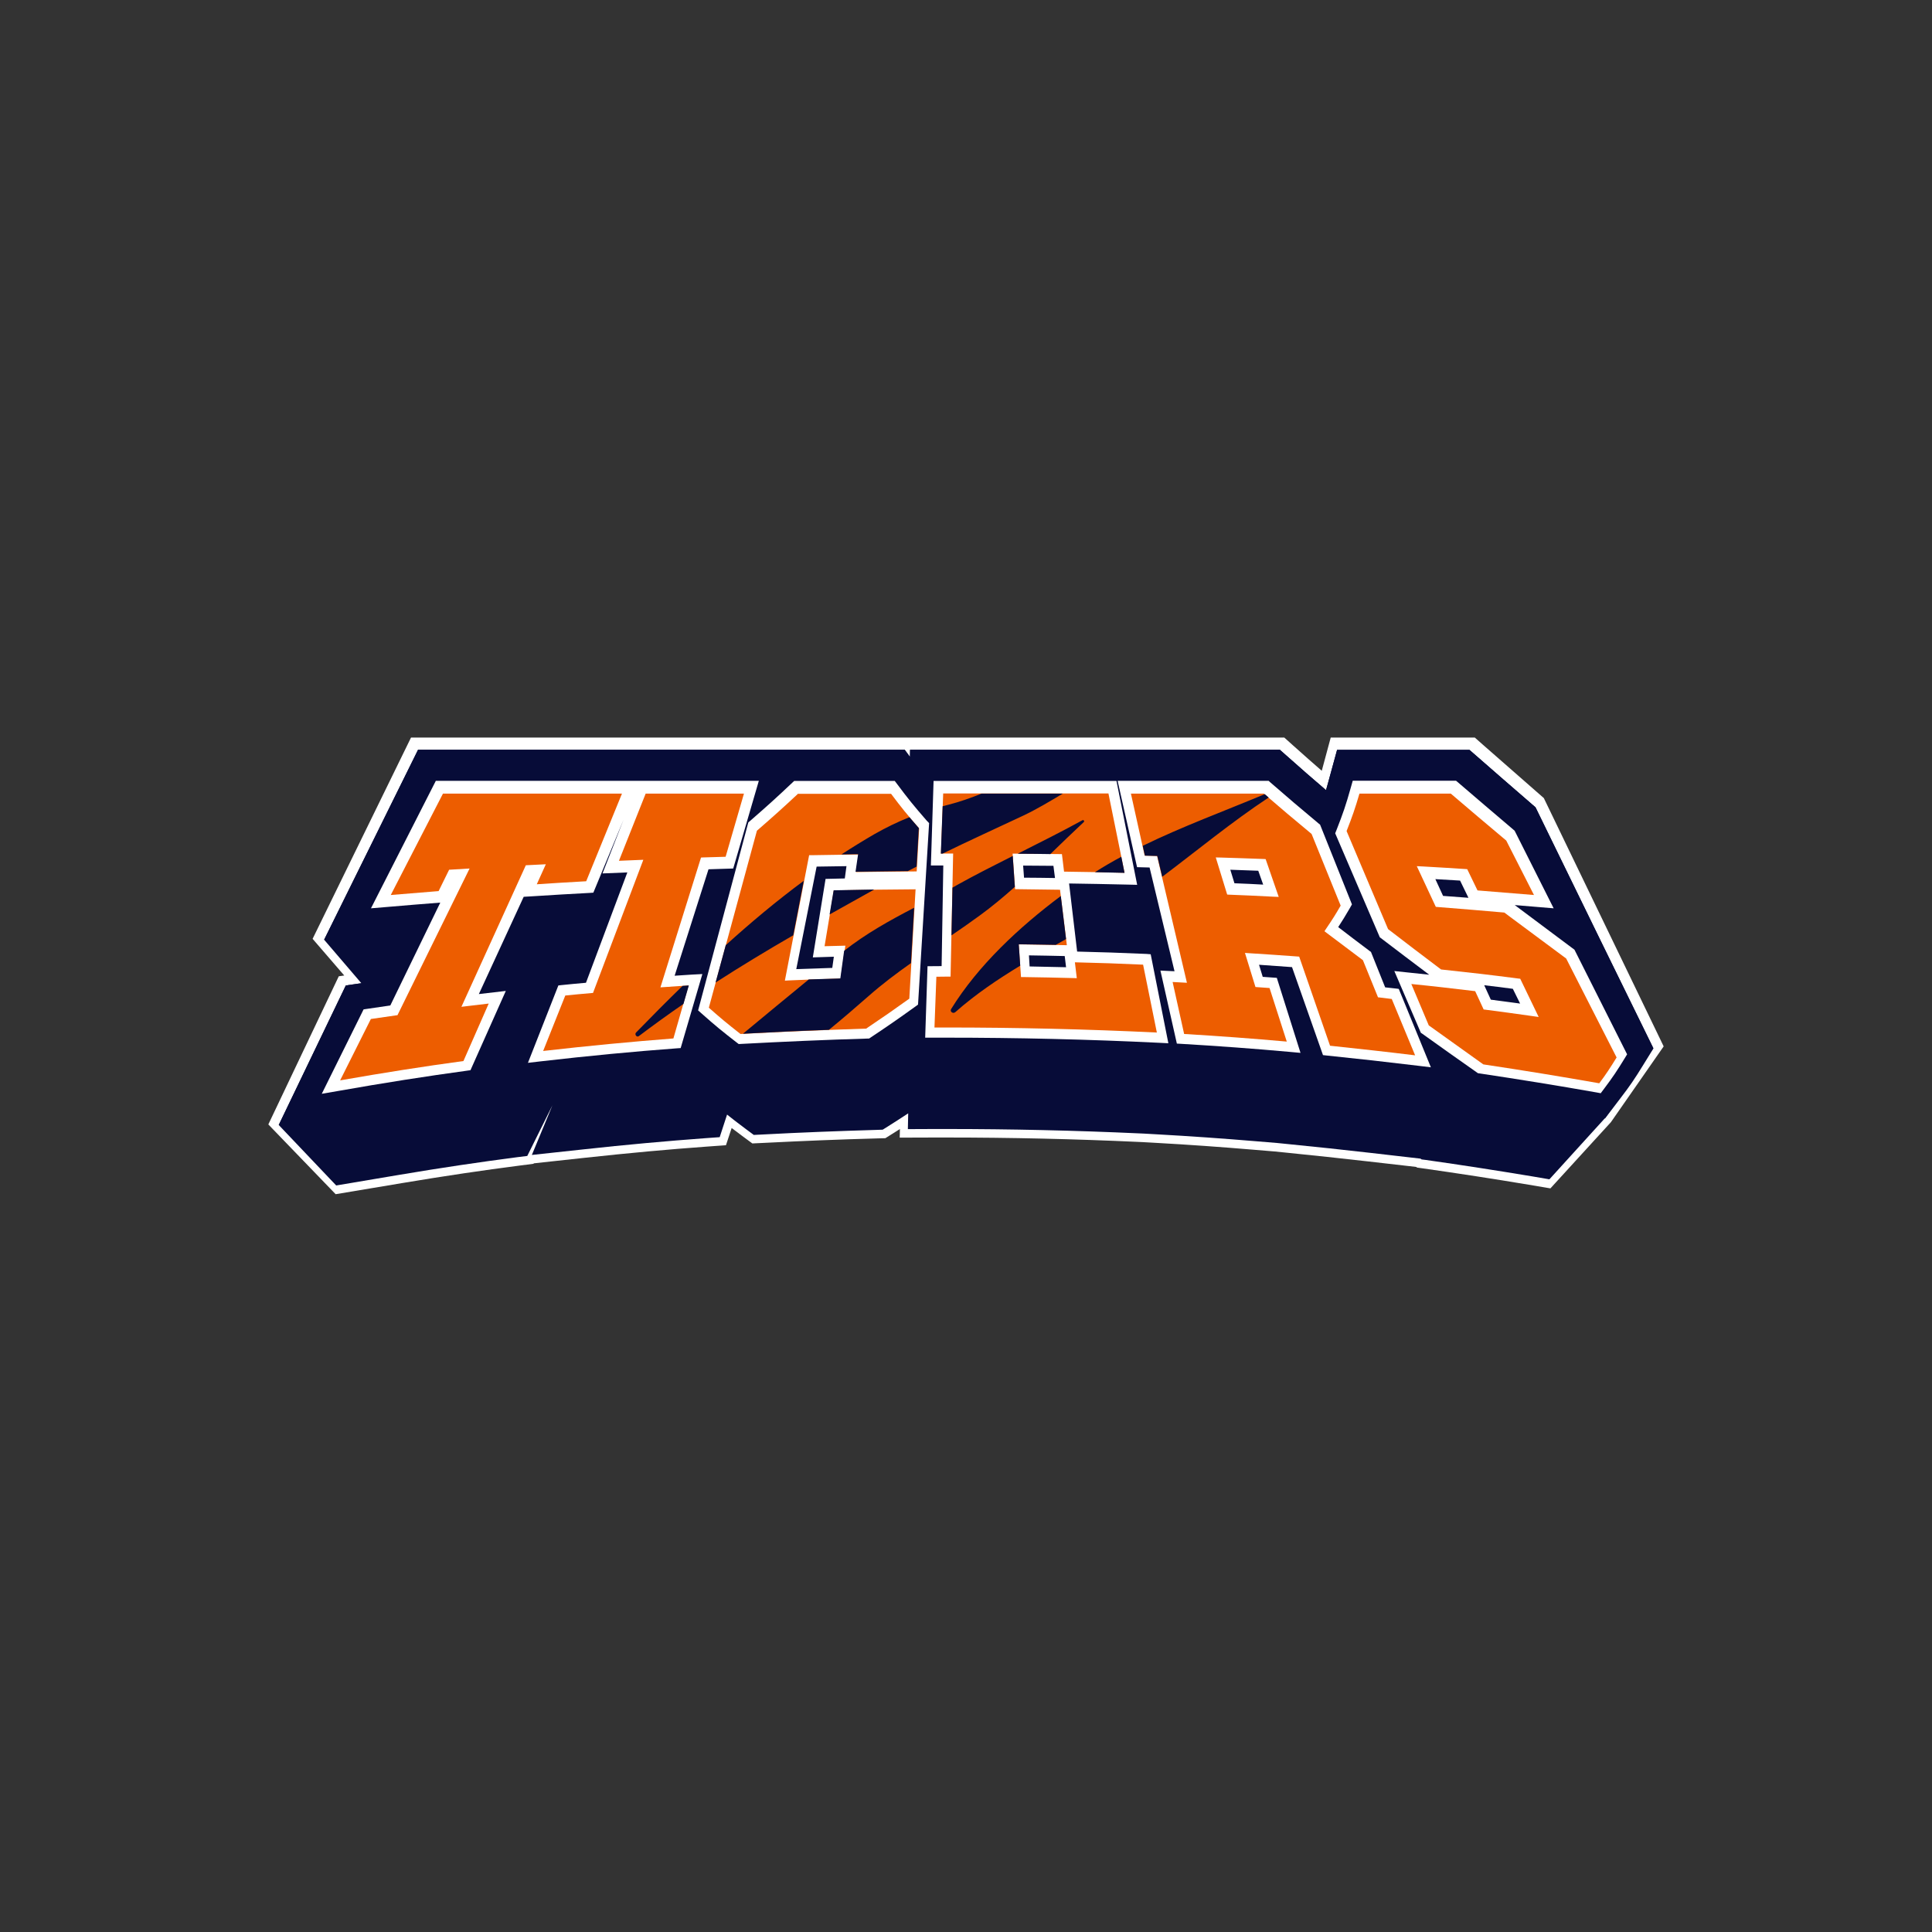 <?xml version="1.0" encoding="UTF-8"?>
<!-- Generator: Adobe Illustrator 27.7.0, SVG Export Plug-In . SVG Version: 6.00 Build 0)  -->
<svg xmlns="http://www.w3.org/2000/svg" xmlns:xlink="http://www.w3.org/1999/xlink" version="1.1" id="Layer_1" x="0px" y="0px" width="1728px" height="1728px" viewBox="0 0 1728 1728" style="enable-background:new 0 0 1728 1728;" xml:space="preserve">
<rect x="0" y="0" width="1728" height="1728" fill="#333333" stroke="none"/>
<style type="text/css">
	.st0{fill:#FFFFFF;}
	.st1{fill:#070C38;}
	.st2{fill:#ED5D00;}
</style>
<g>
	<path class="st0" d="M240,1005.7l63-132.5l4.9-0.7l-28.3-32.8l88-180h781.1l7.8,7c10.3,9.2,17.5,15.6,25.7,22.7l8-29.7h128.9l7,6.2   c19.9,17.5,30.1,26.4,50.8,44.5l3.9,3.4L1488,935.9l-47.2,67.8l-54.1,59.2l-19.5-3.3c-31.1-5.2-62.9-10.1-94.6-14.6l-5.1-0.7   l-0.9-0.6l-42.8-4.9c-24.3-2.8-49.1-5.4-73.7-7.9l-9.9-1l-19.2-1.6c-28.6-2.4-57.8-4.5-86.8-6.1l-12.4-0.7l-4.4-0.2   c-56.5-2.6-113.9-3.9-170.6-3.9c-3.8,0-7.5,0-11.3,0l-30.8,0.1l0.2-7.7c-2.1,1.3-13,8.2-13,8.2l-7.4,0.2   c-33.5,0.9-67.5,2.3-101.1,4l-10.5,0.5l-9.2-6.8c-3.6-2.7-6.6-4.9-9.3-7l-5.1,15.4l-16.7,1.2c-34.8,2.5-70.5,5.8-109.2,10l-46,5   l-0.2,0.4l-11.7,1.5c-33.5,4.3-67.8,9.4-104.9,15.6l-60.4,10.1L240,1005.7z"></path>
	<path class="st1" d="M1431.3,840.7l-57.9-118.6l-3-2.6c-20.7-17.9-30.8-26.7-50.7-44.1l-5.4-4.7h-118.4l-8.4,30.7   c-0.5,1.9-1,3.7-1.5,5.3c-13.2-11.3-21.5-18.5-35.3-30.8l-6-5.3H970l0,0l-156,0l-0.1,6.4l-4.7-6.4H701.5l0,0l-124.2,0l-203.4,0   l-84,169.9l63.6-5.4l-20.2,42.8c-4.7,0.7-8.9,1.3-15,2.2l-9,1.3l-60,124.8l61.4-10.7c40.6-7.1,78.3-12.9,115.1-17.9l9.7-1.3   l23.6-51.4l-19.1,50.4l49.6-5.6c42.6-4.8,82-8.6,120.3-11.4l13.9-1l7-23c5.5,4.6,11,8.9,18.7,14.8l7.7,5.9l8.7-0.5   c36.9-2,74.4-3.6,111.4-4.6l6.2-0.2l5.2-3.4c7.9-5.2,14-9.3,19.8-13.2l-0.3,16l25.7-0.1c4.2,0,8.3,0,12.4,0   c62.6,0,125.9,1.5,188.2,4.5l4.9,0.2l13.6,0.8c31.9,1.9,64.1,4.2,95.6,7l21.2,1.9l10.8,1.1c26.9,2.8,54.2,5.8,81,9l48.4,5.8   l1.1,0.8l4.2,0.6c34.8,5.1,69.7,10.7,103.7,16.7l16.6,2.9l13.4-17.6c8.7-11.3,13.1-17.8,20.6-30l9.2-14.9L1431.3,840.7z    M489.4,858.9l0.2-0.5l-23.3,2.7l16.8-35.5c15.3-1,24.8-1.5,37.6-2.2l-12.1,33.6C506.1,857.3,495.9,858.3,489.4,858.9z    M979.9,815.1c7.8,0.2,15.9,0.3,26.4,0.6l9.7,0.2l3.3,13.3c-14.5-0.6-25.2-1-38.1-1.4L979.9,815.1z"></path>
	<path class="st1" d="M1431.3,840.7l-57.9-118.6l-3-2.6c-20.7-17.9-30.8-26.7-50.7-44.1l-5.4-4.7h-118.4l-8.4,30.7   c-0.5,1.9-1,3.7-1.5,5.3c-13.2-11.3-21.5-18.5-35.3-30.8l-6-5.3H970l0,0l-156,0l-0.1,6.4l-4.7-6.4H701.5l0,0l-124.2,0l-203.4,0   l-84,169.9l33.3,38.9c-1.5,0.2-3.1,0.5-4.9,0.7l-9,1.3l-60,124.8l51.4,54.1l56.4-9.5c37.3-6.3,71.8-11.4,105.6-15.8l8.9-1.1   l22.5-45.3l-18.4,44.4l45.4-4.9c39-4.3,75-7.5,109.9-10.1l12.7-0.9l6.6-20.2c5,4,9.9,7.8,16.9,13l7,5.2l8-0.4   c33.7-1.8,67.9-3.1,101.7-4.1l5.6-0.2l4.8-3c7.3-4.6,12.8-8.2,18-11.6l-0.3,14.1l23.4-0.1c3.8,0,7.6,0,11.4,0   c57.1,0,114.9,1.3,171.7,3.9l4.5,0.2l12.4,0.7c29.1,1.6,58.5,3.7,87.4,6.1l19.4,1.6l9.9,1c24.6,2.4,49.5,5.1,74.1,7.9l44.3,5.1   l1,0.7l3.9,0.5c31.9,4.5,63.9,9.5,95.2,14.7l15.2,2.6l49.8-54.8l43.2-62.5L1431.3,840.7z"></path>
	<g>
		<path class="st0" d="M618.7,871.7c-6.3,0.4-10.6,0.7-15.3,1l30.3-95.2c6.6-0.2,22.1-0.7,22.1-0.7l22.9-78.4l-107.2,0l-181.7,0    l-58,114l14.4-1.2c19.1-1.6,29.2-2.5,47.6-3.9l-44.7,92c-8.3,1.2-13,1.9-21.9,3.2l-2,0.3l-37.4,75.5l13.9-2.4    c41.2-7.3,79.5-13.3,116.9-18.4l2.2-0.3l31.6-70.9c0,0-20.6,2.4-24.1,2.8l40.1-87l8.4-0.5c20.4-1.3,30.6-1.9,51.1-3l2.8-0.2    l27-65.2l-18.8,48c0,0,19-0.8,22.2-0.9L524.1,879c-8.2,0.7-13.2,1.2-22.1,2.1l-2.6,0.3l-27.2,69.2l11.2-1.3    c43.3-5,83.3-8.8,122.3-11.7l3.1-0.2l19.4-66.2L618.7,871.7z"></path>
		<path class="st0" d="M828.7,733.8c-11.4-13.1-16.6-19.5-26.5-32.8l-1.9-2.5h-90l-1.5,1.4c-14.4,13.6-21.9,20.4-38.1,34.5l-1.4,1.2    l-44.9,168.1l3.5,3.1c11.7,10.4,17.8,15.4,31.1,25.7l1.7,1.3l2-0.1c37.5-2,75.5-3.7,113.2-4.8l1.4,0l1.2-0.8    c17.1-11.4,25-16.9,40.3-27.9l2.3-1.7l9.9-162.3L828.7,733.8z M755.6,785.7c-4,0.1-17.2,0.4-17.2,0.4L727,856.3    c0,0,15.3-0.5,18.8-0.6l-1.4,10c-12.4,0.4-20.5,0.7-32.2,1.1l18.2-91.7c10.2-0.2,17.1-0.3,26.7-0.4L755.6,785.7z"></path>
		<path class="st0" d="M1025.4,853.2c-25.2-1.1-38.2-1.5-62-2.1l-7.2-60.9c19.1,0.3,30.8,0.5,52.5,1l8.4,0.2l-18.5-92.9l-163.6,0    l-2.4,75.6l11.1,0l-1.5,90c-2.2,0-12.6,0.1-12.6,0.1l-2.1,63.9c0,0,14.2,0,18.4,0c63.6,0,128,1.5,191.2,4.6l7.9,0.4l-15.8-79.6    L1025.4,853.2z M915.1,774.2c9.8,0.1,16.8,0.1,27.1,0.2l1.4,10.9c-10-0.2-17.3-0.2-27.7-0.3L915.1,774.2z M920.9,864.4l-0.6-9.9    c11.8,0.2,19.7,0.3,32,0.6l1.2,10C941.5,864.8,933.4,864.6,920.9,864.4z"></path>
		<path class="st0" d="M1238.9,883.1l-12.7-31.7l-1-0.7c-11.7-8.8-18.2-13.7-28.3-21.5c3.6-5.4,6.2-9.8,10.2-16.6l2.1-3.7    l-28.5-71.3l-1-0.8c-18.6-15.5-27.1-22.8-43.7-37.2l-1.3-1.2H999.6l17.4,77.2l11.2,0.3l22.3,92.8c-1.2-0.1-12.6-0.6-12.6-0.6    l14.7,65.3l3.5,0.2c32.5,1.9,65.2,4.3,97.3,7.2l9.8,0.9l-21.2-67.1c0,0-9.4-0.7-12.6-0.9l-3.3-10.8c10.2,0.7,17.8,1.2,29.5,2.1    l27.7,78.7l2.7,0.3c27.3,2.8,55,5.9,82.2,9.2l11.6,1.4l-28.7-70.1C1251.2,884.4,1242.3,883.5,1238.9,883.1z M1104.1,790l-3.7-12.1    c8.5,0.3,15.2,0.5,25,0.9l4.4,12.4C1121.1,790.7,1114.1,790.4,1104.1,790z"></path>
		<path class="st0" d="M1408.2,849.4l-0.7-0.5c-21.4-16-32.6-24.4-51.9-38.8l-0.8-0.6c6.1,0.5,12.6,1.1,20.4,1.7l14.4,1.2    l-34.9-69.4l-0.7-0.6c-20.6-17.5-30.7-26.1-50.5-43.1l-1.2-1h-92.4l-1.9,6.7c-4.3,15.3-6.8,22.5-12.4,36.8l-1.4,3.5l39.9,93    l0.9,0.7c17.2,13.1,26.8,20.4,43.3,32.8c-5.7-0.6-11.9-1.3-19-2l-12.2-1.3l23.7,55.2l0.9,0.6c19.4,13.9,29.3,20.9,49.5,35.1    l0.7,0.5l0.9,0.1c35.3,5.3,70.7,11,105.2,17.1l3.7,0.7l3-4c7.9-10.5,11.7-16.2,18.6-27.5l2-3.3L1408.2,849.4z M1290.7,801.3    l-6.9-15c7.2,0.4,13.4,0.8,22.1,1.3l7.5,15.4C1306.6,802.5,1299.4,801.9,1290.7,801.3z M1333.4,894.1l-5.9-12.9    c7.7,0.9,15.8,1.9,25.6,3.2l6.5,13.2C1351.1,896.4,1343.9,895.5,1333.4,894.1z"></path>
	</g>
	<g>
		<path class="st2" d="M524.3,788.2l32-78.4l-160.1,0l-46.7,90.7c15.7-1.3,25.4-2.1,42.8-3.5l9.4-19.1l18.3-1.1L355.5,908l-0.9,0.1    c-9.2,1.3-14,2-22.9,3.3l-27.5,54.9c38.7-6.8,74.9-12.5,110.3-17.3l22.6-51.4c-6.4,0.7-11,1.3-18.6,2.2l-5.8,0.7l57.6-126.6    l17.9-0.9l-8.1,17.9C496.6,789.8,506.5,789.2,524.3,788.2z"></path>
		<path class="st2" d="M665.4,709.8l-87.9,0l-23.9,60.1c5.6-0.2,21.8-0.9,21.8-0.9l-45,119.1l-1.3,0.1c-9.5,0.8-14.4,1.3-23.5,2.2    L485.8,940c41.1-4.7,79.3-8.3,116.5-11.2l13.6-47.4c-7.4,0.5-12.3,0.8-20.7,1.4l-4.5,0.3l36.3-116.1l1.6-0.1    c8.2-0.3,12.6-0.4,20.4-0.6L665.4,709.8z"></path>
		<path class="st2" d="M713.9,709.8c-13.8,12.9-21.4,19.7-36.9,33.2l-43,158.3c10.4,9.2,16.4,14.2,28.3,23.5    c37.1-2,74.9-3.6,112.4-4.8c16.2-10.9,24.1-16.4,38.6-26.8l5.6-97.8c-28.6,0.2-43.9,0.4-73.1,1l-8.3,49.9c5.3-0.2,9-0.3,15.2-0.4    l3.4-0.1l-4.2,29.4l-2,0.1c-17.7,0.5-26.4,0.8-44.3,1.6l-3.6,0.2l21.7-112.2l2,0c15.5-0.3,23.2-0.4,38.7-0.6l3.5,0l-2.3,15.7    c21.2-0.3,32.9-0.5,54.3-0.6l2.2-38.5c-10.6-12.1-15.9-18.6-25.1-30.9H713.9z"></path>
		<path class="st2" d="M961.4,860.7l1.7,14.2l-3.2-0.1c-18-0.5-26.7-0.6-44.4-0.9l-2.3,0l-2-29.2l3,0c16.2,0.2,24.7,0.4,40,0.7    l-6.1-49.6c-14.6-0.2-22.6-0.3-37.8-0.5l-2.4,0l-2.2-31.8l3.1,0c15.5,0.1,23.3,0.2,38.8,0.4l2.2,0l1.9,15.7    c21.5,0.3,33.3,0.5,54.1,1l-14.4-70.9l-147.8,0l-2,53.7l10.9,0l-2.3,110.1c0,0-9.1,0-12.7,0.1l-1.7,45.4c3.3,0,6.7,0,10,0    c62.8,0,126.4,1.5,188.9,4.5l-12.3-60.7C998.3,861.7,985.3,861.3,961.4,860.7z"></path>
		<path class="st2" d="M1232.5,892l-13.5-33.2c-13-9.7-19.6-14.7-32.3-24.3l-2.1-1.6l1.8-2.7c5.5-8.1,8.2-12.4,12.7-20.2l-26-64.1    c-18.1-15-26.7-22.3-42.7-36.1h-118.9l12.3,55.5l11.1,0.3l26.7,113.4c0,0-9.9-0.5-12.8-0.7l10.3,46.5c30.7,1.8,61.5,4.1,91.8,6.8    l-15.4-47.9c-4.1-0.3-12.6-0.9-12.6-0.9l-9.4-30.5l4.5,0.3c16.9,1.1,25.2,1.6,42.6,2.9l1.4,0.1l27.6,79.7    c25.4,2.7,50.9,5.5,76.1,8.6l-20.9-50.4C1240.7,892.9,1232.5,892,1232.5,892z M1138.7,802c-15.8-0.8-23.7-1.2-39.6-1.8l-1.5-0.1    l-10.2-33.2l4.6,0.1c15.4,0.5,23.1,0.7,38.5,1.3l1.5,0.1l11.7,33.8L1138.7,802z"></path>
		<path class="st2" d="M1400.8,857.3c-20.6-15.3-31.7-23.6-50.1-37.2l-5.2-3.9c-24.1-2.1-36-3.1-60.2-5l-1.1-0.1l-17-36.4l6.1,0.3    c15.2,0.9,22.8,1.3,37.9,2.3l1.1,0.1l9.2,19c20.3,1.6,31.6,2.5,50.5,4.1l-24.8-48.7c-20.2-17-30.3-25.5-49.6-42h-81.7    c-3.8,13.1-6.5,20.8-11.5,33.5l37.1,87.7c18.3,14.1,28.1,21.5,47.4,36.1c28.1,3,41.9,4.6,69.8,8.2l1,0.1l16.5,34.2l-6.3-0.9    c-16.9-2.4-25.1-3.5-41.9-5.7l-1-0.1l-7.6-16.4c-22.8-2.7-35.2-4.2-57.1-6.4l15.6,37c19.1,13.7,29,20.8,48.8,34.9    c34.8,5.2,69.7,10.9,103.7,16.9c6.4-8.6,9.8-13.8,15.5-23.1L1400.8,857.3z"></path>
	</g>
	<path class="st1" d="M1131.2,710.3c-36.3,15.2-73.7,28.9-109.1,46.2l1.9,8.8l11.1,0.3l4.4,18.6c31.6-23.8,62.1-49,95.2-70.9   C1133.5,712.2,1132.3,711.3,1131.2,710.3z M968.2,733.6c-19.1,10.5-38.6,20.2-58,30c11.6,0.1,19,0.1,29.2,0.3   c10-9.6,19.9-19.3,30-28.7C970.2,734.4,969.1,733.1,968.2,733.6z M850.7,902.5c-1.4,2.3,1.7,4.5,3.7,2.8   c18.2-16.1,37.9-29.3,58.1-41.6l-1.3-19.1l3,0c12.4,0.2,20.3,0.3,30.1,0.5c3.1-1.7,6.1-3.5,9.2-5.2l-4.7-38.5   C911.4,829.4,874.9,863.4,850.7,902.5z M950.6,709.8l-72.7,0c-9.7,3.9-19.5,7.4-29.8,10c-1.7,0.4-3.3,0.9-5,1.3l-1.6,42.4l1.5,0   c23.8-11.6,47.9-22.6,72-33.9C927.5,723.7,939,716.7,950.6,709.8z M979.3,780.1c8.1,0.2,16.2,0.3,26.5,0.6l-2.9-14.4   C994.9,770.6,987,775.2,979.3,780.1z M745.6,796.3l-3.6,21.6c13.3-7.5,26.6-14.9,39.9-22.3C771,795.8,760,796,745.6,796.3z    M751.6,875.1l-2,0.1c-10.7,0.3-18.1,0.5-26.2,0.8c-19.7,16.1-39.3,32.4-58.9,48.6c25.5-1.4,51.2-2.6,76.9-3.5   c12.2-10,24.1-20.2,35.7-30.4c12-10.6,24.7-20.1,37.7-29.3l2.8-49.5c-21.7,11.3-42.9,23-62.6,38.5L751.6,875.1z M851.9,793.9   l-0.9,42.7c8.5-5.8,16.9-11.6,25.2-17.7c11-8,21.4-16.7,31.5-25.7l-1.9-27.6c-16.7,8.4-33.3,16.8-49.7,25.9   C854.7,792.4,853.3,793.2,851.9,793.9z M782.2,746c-10,5.8-19.9,11.9-29.6,18.2c3.4,0,7.1-0.1,11.4-0.2l3.5,0l-2.3,15.7   c18.6-0.3,29.9-0.4,46.8-0.6c2.6-1.4,5.2-2.7,7.8-4l2-34.5c-3.2-3.7-5.9-6.8-8.4-9.7C802.7,735.2,792.4,740.2,782.2,746z    M718.9,787.8c-24.2,17.9-47.4,37.3-69.8,57.6l-9.1,33.4c22.8-14.7,46-28.7,69.5-42.3L718.9,787.8z M568.9,923.5   c-1.6,1.6,0.6,4.7,2.5,3.2c13.1-9.9,26.4-19.5,39.9-28.8l4.8-16.5c-2,0.1-3.8,0.3-5.6,0.4C596.3,895.6,582.5,909.5,568.9,923.5z"></path>
</g>
</svg>
